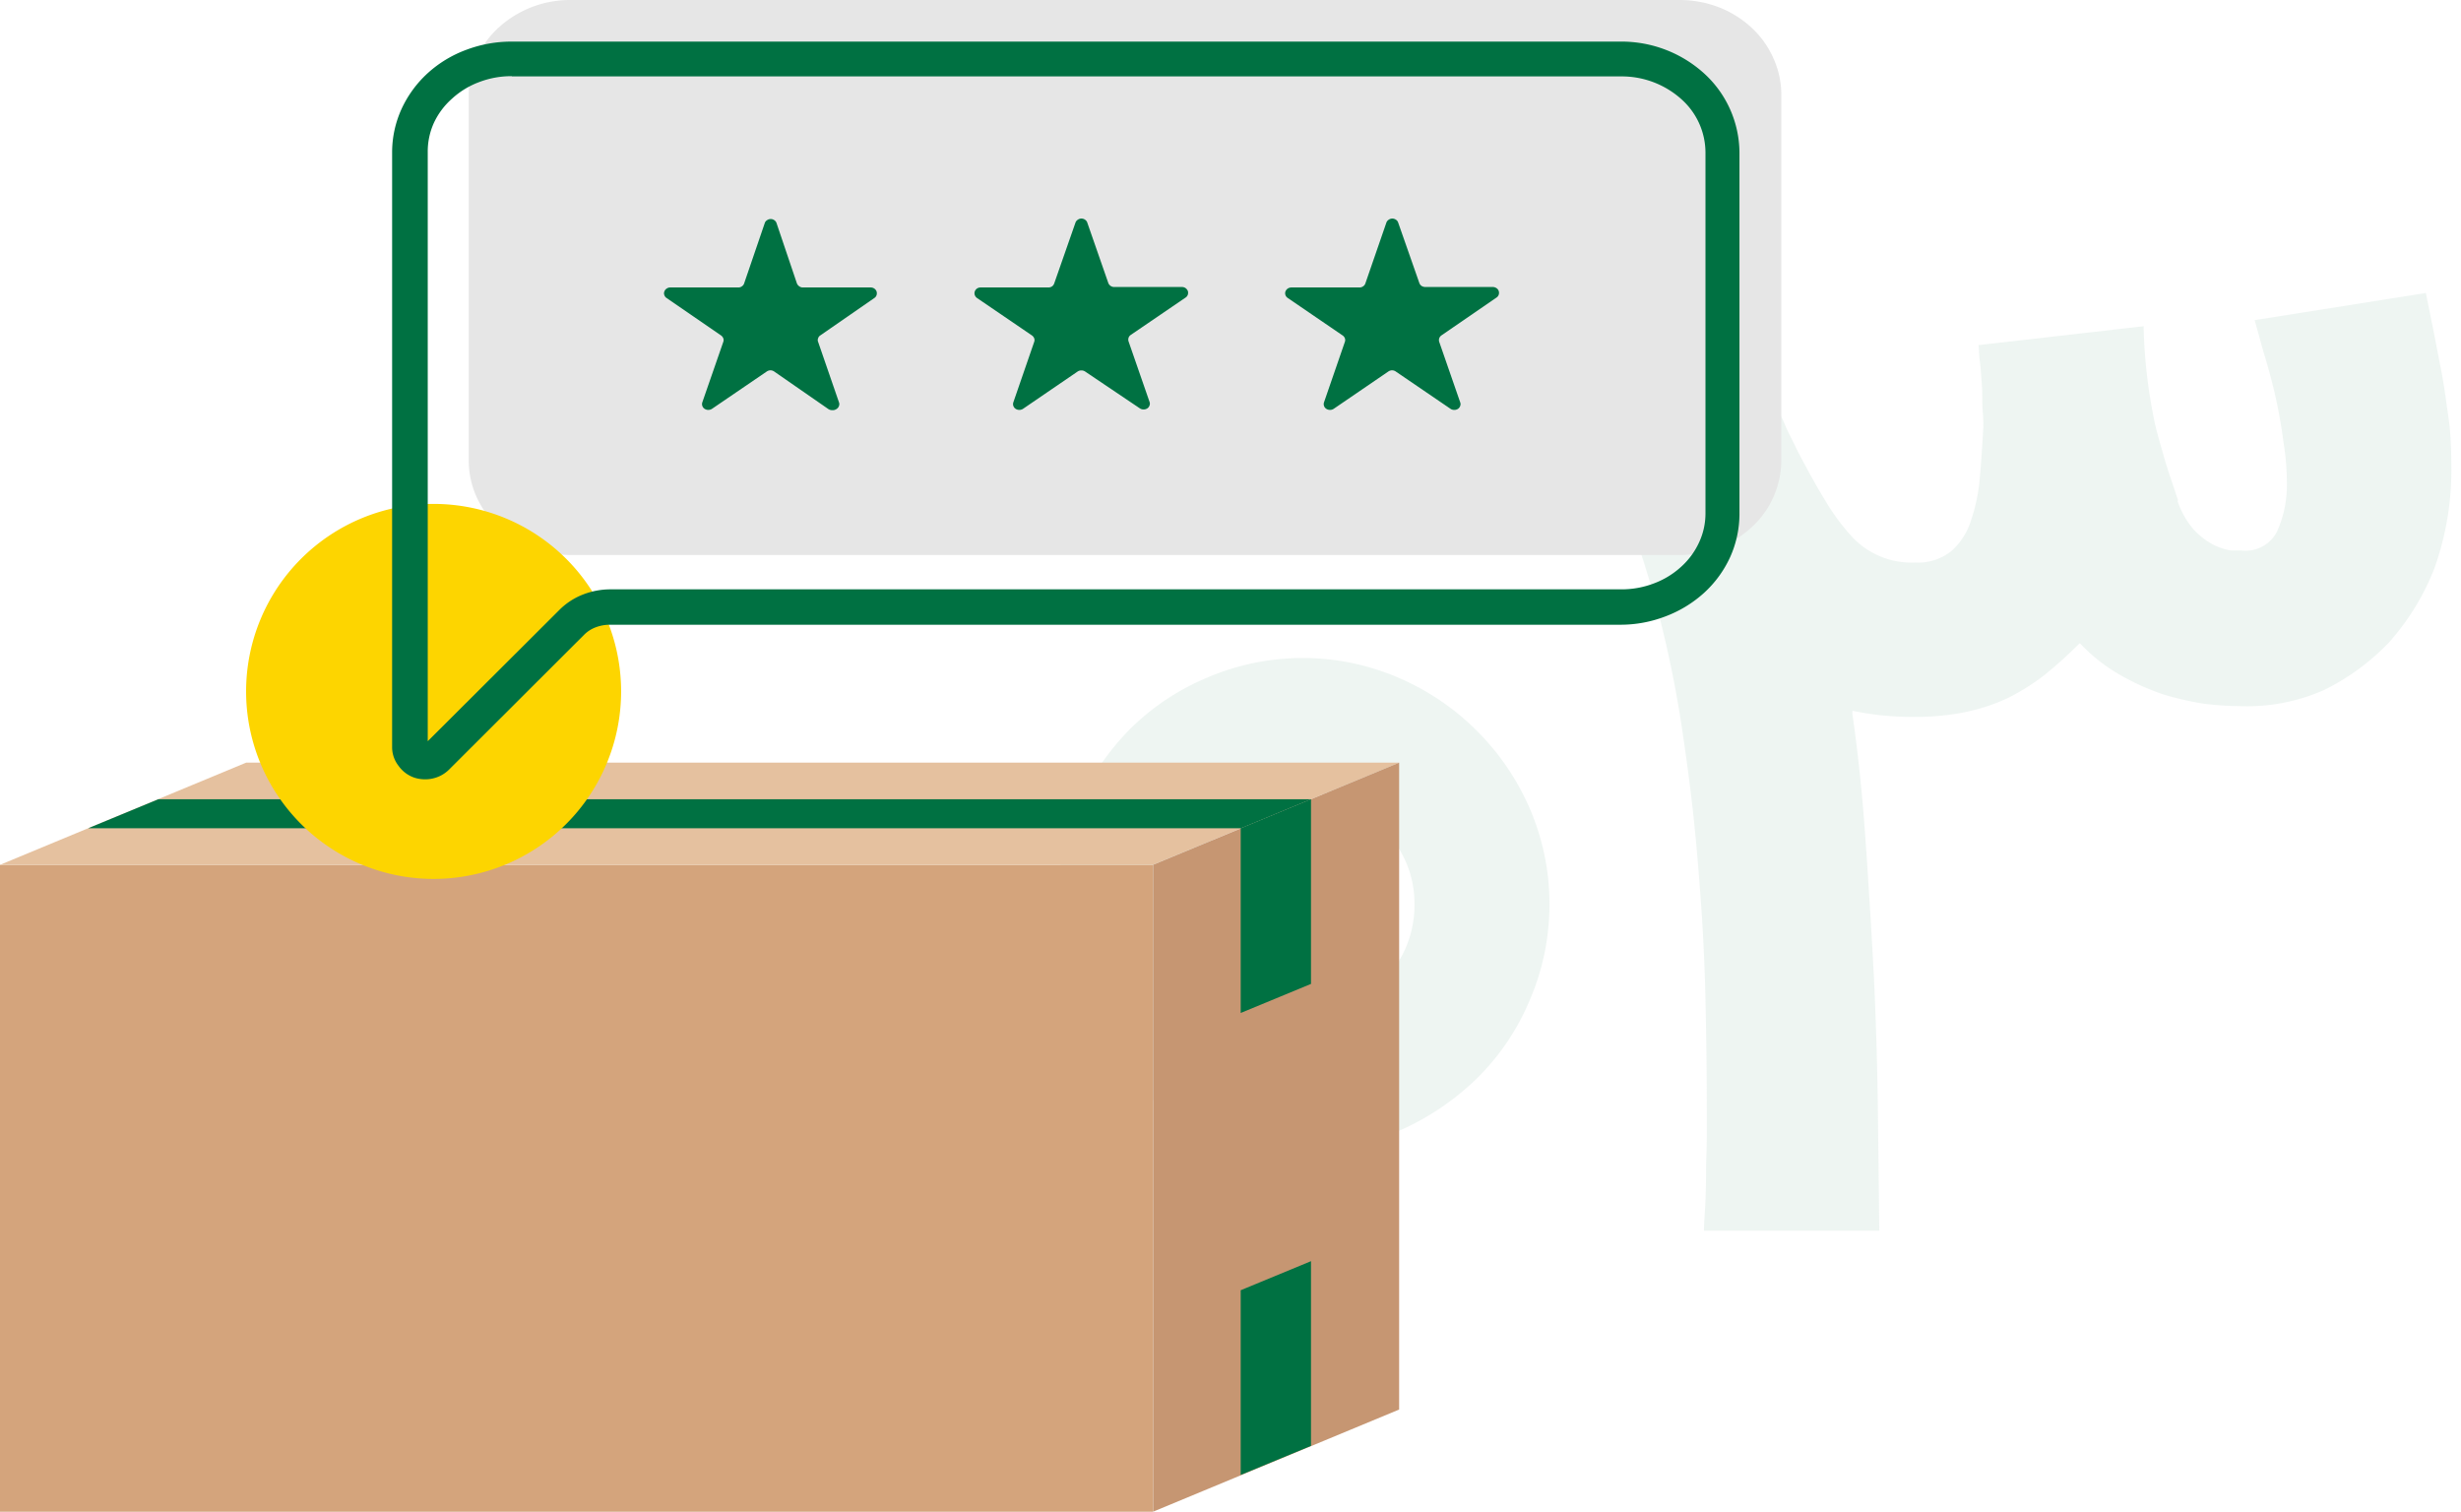 <svg id="Layer_1" data-name="Layer 1" xmlns="http://www.w3.org/2000/svg" viewBox="0 0 210 129"><defs><style>.cls-1{fill:#bfdbcf;fill-opacity:0.25;}.cls-2{fill:#d4a47c;}.cls-3{fill:#e5c19f;}.cls-4{fill:#c69672;}.cls-5{fill:#007142;}.cls-6{fill:#e6e6e6;}.cls-7{fill:#fdd500;}</style></defs><path class="cls-1" d="M101.73,77.17a9.3,9.3,0,0,0,.75,3.72,9.74,9.74,0,0,0,5,5,9.3,9.3,0,0,0,3.72.75,8.94,8.94,0,0,0,3.66-.75,9.9,9.9,0,0,0,3-2,9.52,9.52,0,0,0,2.09-3,9.3,9.3,0,0,0,.75-3.72,8.94,8.94,0,0,0-.75-3.66,10.26,10.26,0,0,0-5.11-5.11,8.94,8.94,0,0,0-3.66-.75,9.3,9.3,0,0,0-3.72.75,9.52,9.52,0,0,0-3,2.09,9.9,9.9,0,0,0-2,3A8.94,8.94,0,0,0,101.73,77.17Zm-11.51,0A20.71,20.71,0,0,1,91.85,69a22.42,22.42,0,0,1,4.47-6.68A20.53,20.53,0,0,1,103,57.83a20.68,20.68,0,0,1,16.33,0A21.42,21.42,0,0,1,130.54,69a20.68,20.68,0,0,1,0,16.33A20.37,20.37,0,0,1,126,92.05a22.42,22.42,0,0,1-6.68,4.47,21.26,21.26,0,0,1-16.33,0A20.67,20.67,0,0,1,91.85,85.37,20.87,20.87,0,0,1,90.22,77.17Z"/><path class="cls-1" d="M207.58,27.86c.24,1.21.45,2.32.65,3.33s.35,1.91.47,2.81.27,1.75.35,2.65.12,1.8.12,2.81a24.9,24.9,0,0,1-1.41,8.95,20.84,20.84,0,0,1-3.94,6.45,19.8,19.8,0,0,1-5.46,4,16.1,16.1,0,0,1-7,1.4,27.24,27.24,0,0,1-3.23-.2,24.65,24.65,0,0,1-3.64-.84,21,21,0,0,1-3.64-1.66,14.7,14.7,0,0,1-3.35-2.65l-.06,0a39.19,39.19,0,0,1-2.93,2.65,18.74,18.74,0,0,1-3.17,2,16,16,0,0,1-3.58,1.19,20.33,20.33,0,0,1-4.29.42,24.35,24.35,0,0,1-5.4-.52v.31q.71,4.89,1.11,10.61t.71,11.55q.28,5.84.35,11.5t.12,10.4H145.4c0-.69.08-1.49.12-2.39s.06-1.82.06-2.76.06-1.91.06-2.81V94.65q0-4.58-.12-9.73t-.58-10.56q-.42-5.46-1.24-11a96.28,96.28,0,0,0-2.11-10.77,76.94,76.94,0,0,0-3.35-10.19,49.08,49.08,0,0,0-4.7-9.06l13.39-6.91c.82,1.21,1.63,2.51,2.41,3.9s1.47,2.63,2,3.85c.36.69.69,1.4,1,2.13s.69,1.39,1,2.08c.9,1.73,1.72,3.21,2.47,4.42a18.21,18.21,0,0,0,2.23,3A6.92,6.92,0,0,0,163.43,48a4.52,4.52,0,0,0,3.11-1,5.74,5.74,0,0,0,1.65-2.6,15.19,15.19,0,0,0,.76-3.74c.12-1.39.21-2.79.29-4.21,0-.32,0-.8-.06-1.46s0-1.35-.06-2.08-.09-1.41-.17-2-.08-1.14-.12-1.46l14.09-1.61a42.65,42.65,0,0,0,.3,4.32c.15,1.25.35,2.44.58,3.59s.57,2.22.88,3.33.75,2.28,1.18,3.64h-.06a7.28,7.28,0,0,0,1.41,2.49,6.48,6.48,0,0,0,1.7,1.3,5.87,5.87,0,0,0,1.47.47c.47,0,.78,0,.94,0a3,3,0,0,0,3-1.66,9.67,9.67,0,0,0,.82-4.21,20.77,20.77,0,0,0-.29-3.38c-.16-1.25-.37-2.48-.64-3.7s-.59-2.44-.94-3.59-.61-2.22-.88-3.12L207,25Z"/><path class="cls-2" d="M98.37,73.8H0V129H98.37Z"/><path class="cls-3" d="M119.39,65.08H21L0,73.8H98.37Z"/><path class="cls-4" d="M119.39,65.08l-21,8.72V129l21-8.72Z"/><path class="cls-5" d="M111.87,68.2H13.52l-6,2.48h98.36Z"/><path class="cls-5" d="M111.87,68.2l-6,2.48V86.44l6-2.48Z"/><path class="cls-5" d="M111.87,107.62l-6,2.48v15.76l6-2.48Z"/><path class="cls-6" d="M136.88,47.36H48.68a9.35,9.35,0,0,1-3.32-.61A8.74,8.74,0,0,1,42.54,45a8.06,8.06,0,0,1-1.88-2.61A7.53,7.53,0,0,1,40,39.3V8.07a7.8,7.8,0,0,1,2.54-5.71A9.05,9.05,0,0,1,48.68,0h94.65a9.35,9.35,0,0,1,3.32.61,8.76,8.76,0,0,1,2.81,1.75A7.91,7.91,0,0,1,151.34,5,7.53,7.53,0,0,1,152,8.07V39.3a7.76,7.76,0,0,1-2.54,5.7,9,9,0,0,1-6.13,2.36Z"/><path class="cls-7" d="M37,75A16,16,0,1,0,21,59,16,16,0,0,0,37,75Z"/><path class="cls-5" d="M66.25,19,68,24.18a.55.55,0,0,0,.2.25.51.51,0,0,0,.32.1h5.77a.56.56,0,0,1,.31.09.53.53,0,0,1,.2.25.55.55,0,0,1,0,.31.47.47,0,0,1-.19.25L70,28.62a.44.44,0,0,0-.19.25.39.39,0,0,0,0,.3l1.78,5.16a.42.42,0,0,1,0,.31.47.47,0,0,1-.19.25A.57.57,0,0,1,71,35a.56.56,0,0,1-.31-.09L66.06,31.7a.57.57,0,0,0-.31-.1.58.58,0,0,0-.32.1l-4.68,3.19a.58.58,0,0,1-.62,0,.48.48,0,0,1-.2-.56l1.79-5.16a.44.44,0,0,0,0-.3.55.55,0,0,0-.2-.25l-4.64-3.19a.47.47,0,0,1-.19-.25.39.39,0,0,1,0-.3.47.47,0,0,1,.19-.25.54.54,0,0,1,.3-.1H63a.5.5,0,0,0,.31-.1.47.47,0,0,0,.19-.25L65.27,19a.47.47,0,0,1,.2-.22.52.52,0,0,1,.29-.09.53.53,0,0,1,.3.09A.51.51,0,0,1,66.25,19Z"/><path class="cls-5" d="M92.78,19l1.79,5.14a.53.53,0,0,0,.19.25.51.51,0,0,0,.32.1h5.77a.56.56,0,0,1,.31.09.6.6,0,0,1,.2.25.55.55,0,0,1,0,.31.47.47,0,0,1-.19.25l-4.68,3.19a.47.47,0,0,0-.19.25.51.51,0,0,0,0,.3l1.79,5.16a.42.42,0,0,1,0,.31.47.47,0,0,1-.19.25.56.56,0,0,1-.31.09.57.57,0,0,1-.32-.09L92.59,31.7a.56.56,0,0,0-.31-.09.57.57,0,0,0-.32.09l-4.67,3.19a.58.58,0,0,1-.62,0,.48.48,0,0,1-.2-.56l1.78-5.16a.44.44,0,0,0,0-.3.55.55,0,0,0-.2-.25l-4.68-3.19a.53.53,0,0,1-.19-.25.47.47,0,0,1,0-.31.51.51,0,0,1,.19-.25.56.56,0,0,1,.31-.09h5.78a.56.56,0,0,0,.31-.09.53.53,0,0,0,.19-.26L91.77,19a.49.49,0,0,1,.2-.25.53.53,0,0,1,.62,0A.47.47,0,0,1,92.78,19Z"/><path class="cls-5" d="M119.31,19l1.8,5.14a.51.51,0,0,0,.18.25.6.6,0,0,0,.32.1h5.78a.57.57,0,0,1,.31.1.47.47,0,0,1,.19.25.51.51,0,0,1,0,.3.47.47,0,0,1-.19.25L123,28.62a.53.53,0,0,0-.19.25.51.51,0,0,0,0,.3l1.79,5.16a.42.42,0,0,1,0,.31.47.47,0,0,1-.19.25.57.57,0,0,1-.32.09.56.56,0,0,1-.31-.09l-4.68-3.19a.57.57,0,0,0-.31-.1.58.58,0,0,0-.32.1l-4.67,3.19a.58.58,0,0,1-.62,0,.48.48,0,0,1-.2-.56l1.78-5.16a.44.44,0,0,0,0-.3.5.5,0,0,0-.2-.25l-4.67-3.19a.49.49,0,0,1-.2-.25.47.47,0,0,1,0-.31.55.55,0,0,1,.2-.25.59.59,0,0,1,.32-.09H116a.53.53,0,0,0,.32-.1.47.47,0,0,0,.19-.25L118.3,19a.49.49,0,0,1,.2-.25.55.55,0,0,1,.31-.1.57.57,0,0,1,.31.1A.47.47,0,0,1,119.31,19Z"/><path class="cls-5" d="M36.3,66.5a2.89,2.89,0,0,1-1-.16,2.74,2.74,0,0,1-1.3-1,2.57,2.57,0,0,1-.54-1.56V13a8.94,8.94,0,0,1,.79-3.67,9.53,9.53,0,0,1,2.24-3.08,10.08,10.08,0,0,1,3.3-2,10.92,10.92,0,0,1,3.84-.7h94.66a10.49,10.49,0,0,1,7.14,2.73,9.21,9.21,0,0,1,3,6.75V43.86a9,9,0,0,1-.79,3.67,9.45,9.45,0,0,1-2.24,3.07,10.28,10.28,0,0,1-3.29,2,10.66,10.66,0,0,1-3.86.71H52.06a3.4,3.4,0,0,0-1.2.21,2.76,2.76,0,0,0-1,.63L38.33,65.66a2.85,2.85,0,0,1-1.4.77A2.7,2.7,0,0,1,36.3,66.5Zm7.38-60A7.66,7.66,0,0,0,40.9,7a7.09,7.09,0,0,0-2.34,1.43A6.28,6.28,0,0,0,37,10.54,5.92,5.92,0,0,0,36.5,13V63.25L47.78,52a5.83,5.83,0,0,1,2-1.28,6.45,6.45,0,0,1,2.33-.43h86.26a7.68,7.68,0,0,0,2.77-.51,7.11,7.11,0,0,0,2.33-1.43,6.38,6.38,0,0,0,1.53-2.1,5.84,5.84,0,0,0,.53-2.43V13a6.12,6.12,0,0,0-2.06-4.54,7.62,7.62,0,0,0-5.11-1.94H43.68Z"/></svg>